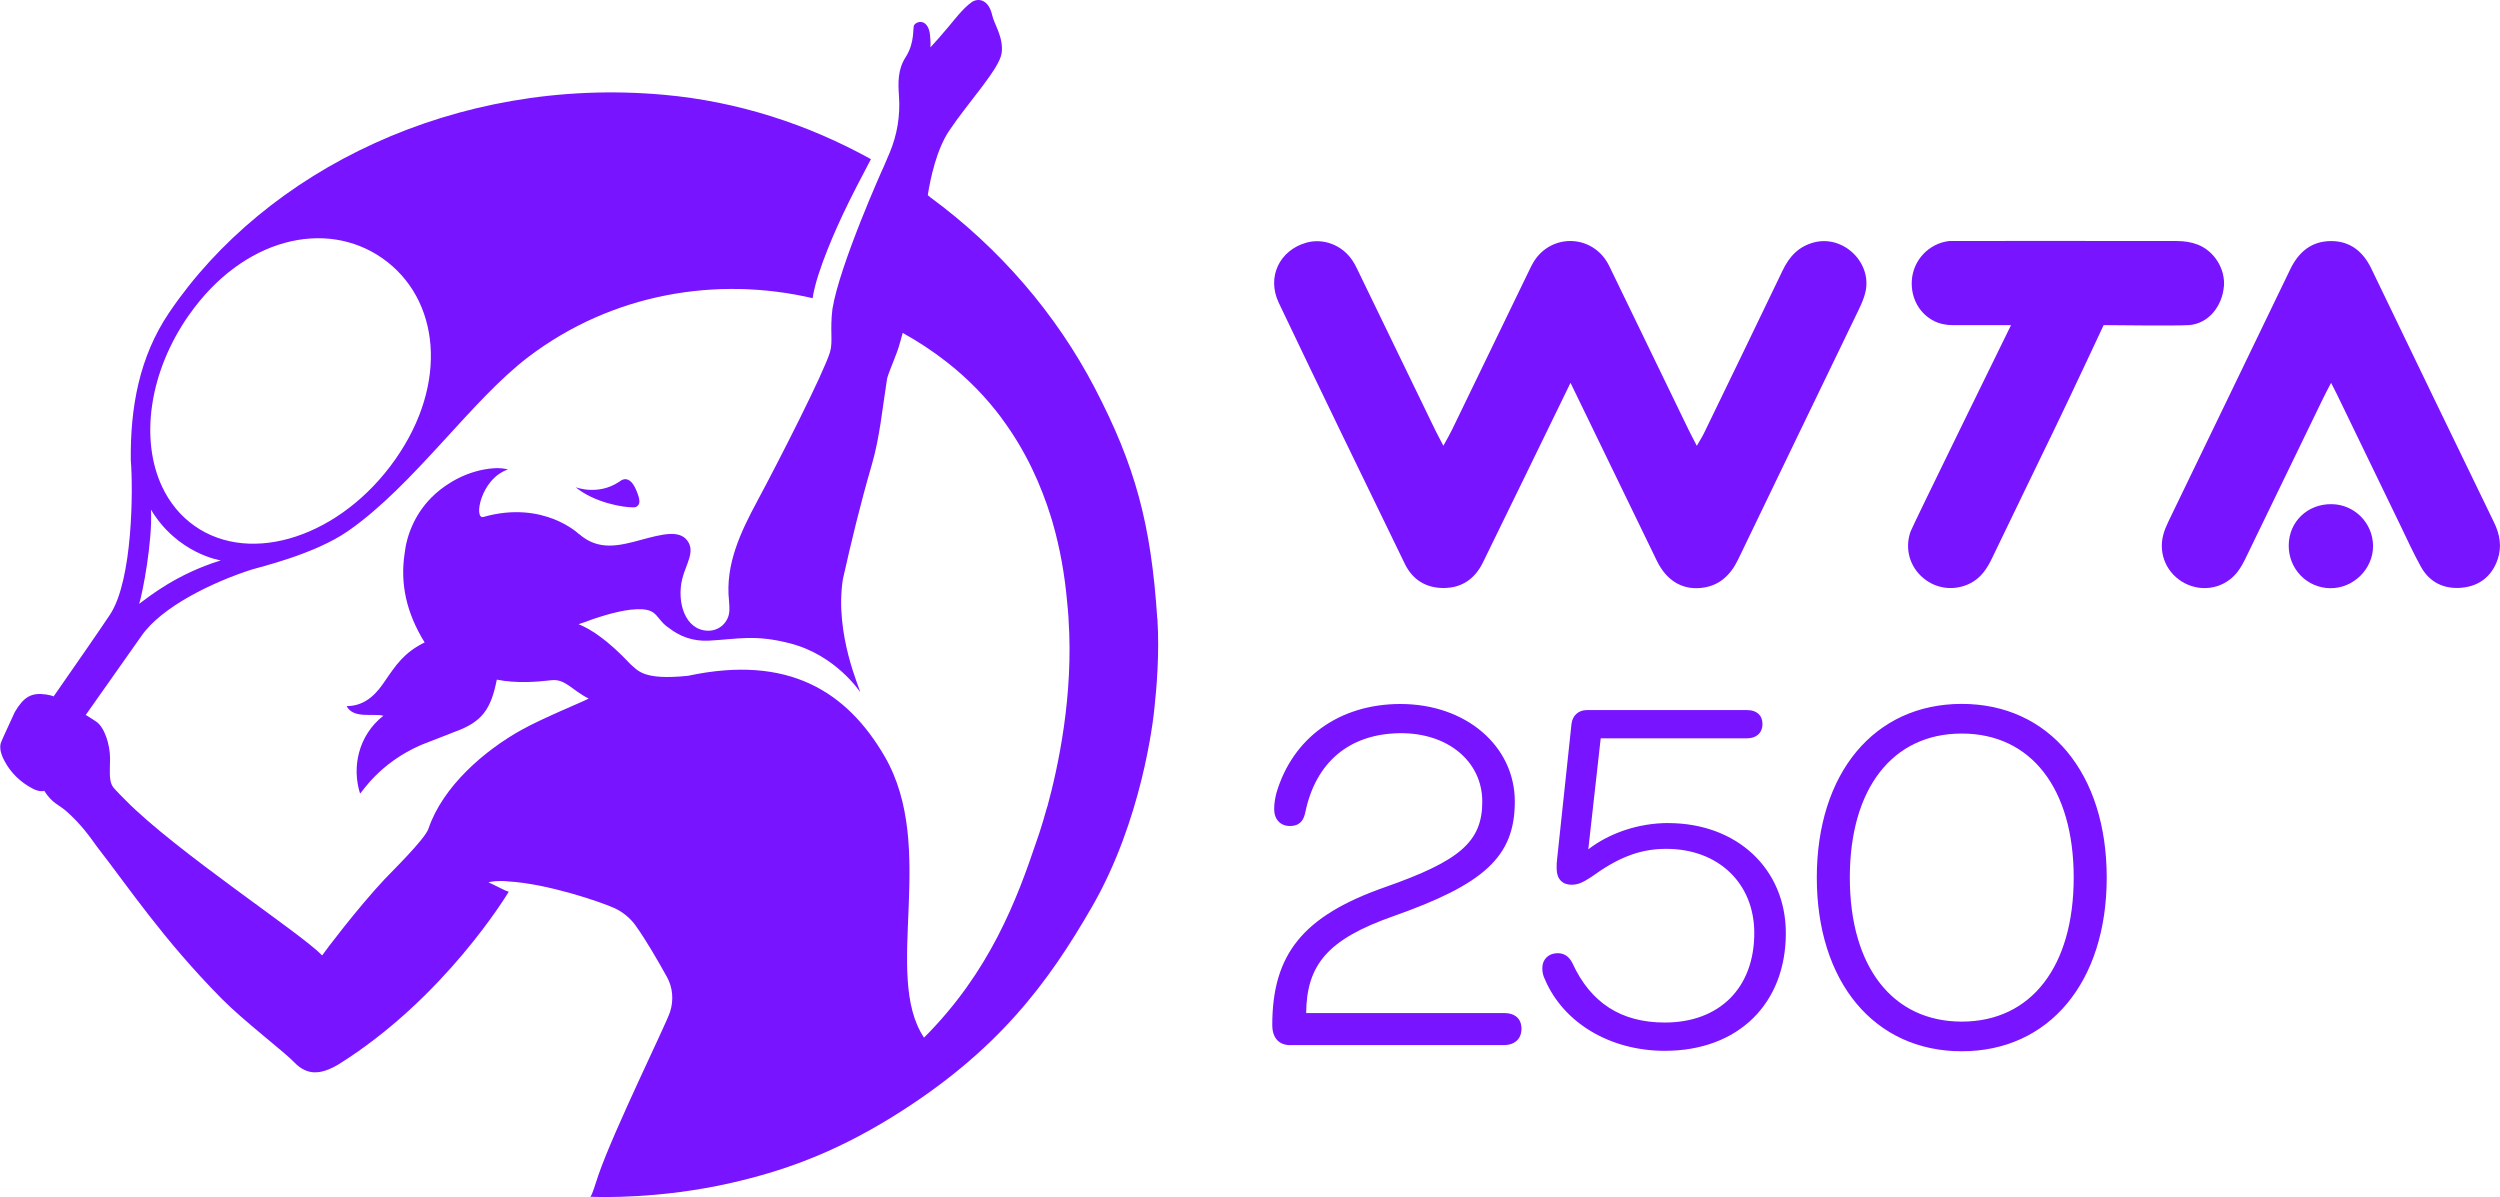 <?xml version="1.0" encoding="UTF-8"?><svg id="Ebene_2" xmlns="http://www.w3.org/2000/svg" viewBox="0 0 513.43 245.85"><defs><style>.cls-1{fill:#7814ff;}</style></defs><g id="WTA_250_Logo"><g id="WTA_250"><g id="_250"><path class="cls-1" d="M402.89,209.81c-14.25,0-22.99-11.3-22.99-29.58s8.75-29.58,22.99-29.58,22.99,11.3,22.99,29.58-8.74,29.58-22.99,29.58m0,6.09c17.98,0,29.77-14.25,29.77-35.67s-11.79-35.67-29.77-35.67-29.77,14.25-29.77,35.67,11.79,35.67,29.77,35.67m-60.29-46.87c-6.09,0-12.09,2.06-16.41,5.4l2.55-22.8h30.07c1.87,0,3.15-1.08,3.15-2.95,0-1.77-1.18-2.85-3.15-2.85h-32.92c-1.67,0-2.95,1.08-3.15,2.85l-2.95,27.71c-.1,.79-.1,1.28-.1,1.97,0,2.16,1.18,3.34,3.05,3.34,1.37,0,2.36-.49,4.03-1.57,5.3-3.83,9.73-5.8,15.43-5.8,10.71,0,18.08,7.07,18.08,17.29,0,11.3-7.17,18.38-18.38,18.38-8.94,0-15.23-4.03-18.96-12.18-.69-1.38-1.67-2.06-3.05-2.06-1.87,0-3.14,1.27-3.14,3.05,0,.78,.1,1.47,.59,2.46,3.83,8.84,13.36,14.54,24.56,14.54,15.03,0,24.86-9.63,24.86-24.17,0-13.17-10.02-22.6-24.17-22.6m-77.58,45.59h43.82c2.26,0,3.64-1.28,3.64-3.34s-1.28-3.24-3.64-3.24h-40.58c.1-9.92,4.42-15.13,17.79-19.85,18.67-6.58,25.06-12.18,25.06-23.58s-10.02-20.04-23.48-20.04c-12.58,0-22.11,6.98-25.45,18.18-.3,1.18-.49,2.16-.49,3.44,0,2.07,1.28,3.44,3.24,3.44,1.77,0,2.75-.88,3.14-2.75,2.16-10.52,9.24-16.21,19.46-16.31,9.83-.1,16.9,5.8,16.9,14.05s-4.62,12.19-20.04,17.59c-16.8,5.9-23.09,13.76-23.09,28.3,0,2.65,1.38,4.13,3.74,4.13"/></g><g id="WTA"><path class="cls-1" d="M478.89,103.54c-4.97-.08-8.8,3.57-8.85,8.44-.05,4.87,3.76,8.79,8.57,8.82,4.75,.03,8.8-4.01,8.75-8.72-.05-4.68-3.81-8.47-8.47-8.54Z"/><path class="cls-1" d="M512.22,107.32c-8.44-17.37-16.83-34.76-25.22-52.16-1.68-3.49-4.34-5.65-8.24-5.65-4.04,0-6.69,2.22-8.43,5.84-8.28,17.22-16.63,34.4-24.93,51.61-.45,.93-.87,1.89-1.13,2.89-1.06,4.01,.81,8.09,4.48,9.96,3.68,1.87,8.1,.99,10.69-2.26,.77-.96,1.35-2.09,1.89-3.21,5.27-10.83,10.51-21.67,15.76-32.51,.44-.91,.92-1.8,1.65-3.2,.59,1.15,.88,1.7,1.15,2.25,4.34,8.97,8.68,17.95,13.03,26.91,1.4,2.9,2.73,5.84,4.29,8.64,1.8,3.22,4.8,4.61,8.38,4.27,3.61-.34,6.19-2.37,7.37-5.85,.87-2.57,.46-5.06-.74-7.53Z"/><path class="cls-1" d="M456.73,58.86c.32-3.56-1.93-7.3-5.42-8.64-1.32-.51-2.82-.72-4.25-.72-15.07-.05-46.76,0-46.76,0-4.18,.49-7.42,3.94-7.67,8.14-.21,3.59,1.57,6.78,4.59,8.3,1.16,.58,2.46,.83,3.75,.83h12.04s-20.19,41.14-20.64,42.41c-1.23,3.51-.17,7.22,2.65,9.56,2.73,2.27,6.48,2.66,9.64,1.04,2.15-1.1,3.4-2.96,4.41-5.06,4.32-8.98,8.68-17.95,13.02-26.92,3.08-6.35,9.94-21.03,9.94-21.03,0,0,15.16,.17,17.5,0,4.04-.29,6.83-3.87,7.19-7.9Z"/><path class="cls-1" d="M372.6,49.77c-3.18,.81-5.12,2.89-6.5,5.78-5.34,11.15-10.75,22.27-16.14,33.4-.39,.8-.87,1.54-1.48,2.61-.69-1.34-1.22-2.32-1.71-3.33-5.21-10.75-10.41-21.51-15.63-32.26-.41-.84-.79-1.71-1.3-2.48-3.54-5.33-11.18-5.32-14.7,.02-.51,.78-.9,1.64-1.31,2.48-5.21,10.75-10.41,21.51-15.62,32.26-.47,.98-1.03,1.91-1.78,3.29-.76-1.45-1.25-2.35-1.7-3.27-5.17-10.66-10.33-21.32-15.5-31.98-.45-.93-.88-1.89-1.45-2.75-2.11-3.21-5.99-4.69-9.5-3.7-5.48,1.55-8.18,7.04-5.66,12.34,8.53,17.92,17.21,35.76,25.89,53.61,1.59,3.27,4.36,5,8.03,4.97,3.66-.03,6.29-1.84,7.94-5.1,.23-.46,16.32-33.42,18.06-37.04,1.82,3.72,13.47,27.81,17.75,36.59,1.92,3.94,5.06,5.89,8.91,5.55,3.79-.34,6.17-2.55,7.78-5.9,8.24-17.14,16.54-34.24,24.8-51.37,.54-1.12,1.04-2.28,1.32-3.48,1.42-6.05-4.49-11.77-10.5-10.24Z"/></g><g id="Mark"><path class="cls-1" d="M237.67,127c-1.28-19.35-4.48-31.29-12.84-47.33-7.91-15.18-19.57-28.73-33.77-39.15-.05-.02-.33-.27-.52-.44,.55-3.51,1.8-9.34,4.37-13.2,3.89-5.83,10.36-12.74,10.8-15.98,.43-3.24-1.52-5.86-1.94-7.77-.72-3.24-2.87-3.64-4.25-2.66-1.73,1.22-3.68,3.78-4.61,4.89-1.59,1.91-3.02,3.49-3.83,4.37,.03-.23,.08-.94-.08-2.52-.33-3.21-2.49-3.06-3.24-2.09-.38,.5,.21,3.53-1.75,6.59-1.67,2.6-1.58,5.27-1.38,8.13,.27,3.93-.38,7.87-1.91,11.51-.38,.9-.79,1.86-1.22,2.86-.03-.02-9.1,20.23-10.54,29.24-.55,4.44,.15,6.73-.5,8.86-1.31,4.3-10.27,21.9-14.9,30.53-3.42,6.37-6.65,13.04-5.84,20.57,.08,.8,.09,1.46,.07,2.04-.12,2.34-2.08,4.15-4.42,4.08h-.03c-4.66-.14-6.39-5.85-5.23-10.64,.73-3.02,2.79-5.64,.99-7.94-1.66-2.12-5.12-1.25-9.36-.1-4.6,1.25-8.81,2.34-12.82-1.18,0,.02,0,.03,0,.03,0,0-7.27-7.05-19.65-3.53-2.01,.57-.62-7.83,5.06-9.76-.94-.23-1.93-.33-2.97-.24-5.35,.4-9.59,3.12-11.94,5.23-4.2,3.77-5.91,8.59-6.32,12.24-.95,6.26,.36,12.23,4.11,18.3-4.27,2.1-5.92,4.67-8.24,8.05-1.3,1.89-3.57,5.03-7.78,5.03,1.37,2.65,5.46,1.44,7.54,1.97-5.16,4.07-6.49,10.56-4.79,15.97,.37-.1,3.75-6.13,12.54-9.97,1.52-.55,5.53-2.19,7.05-2.75,5.47-2,7.29-4.55,8.5-10.66,4.08,.82,8.34,.45,11.2,.12,2.86-.33,4.18,2.01,7.67,3.77-1.52,.8-9.28,3.93-13.76,6.41-7.63,4.23-16.21,11.62-19.15,20.32-.73,2.16-7.54,8.8-9.08,10.45-5.61,6-12.29,14.85-12.73,15.55-.06-.03-.11-.07-.17-.11-4.22-4.43-29.82-21.18-40.23-31.75-.11-.1-2.17-2.18-2.51-2.63-.75-.96-.73-2.45-.71-4.01,.02-.59,.04-1.24,.04-1.95,0-2.81-1.13-6.41-2.86-7.56-1.06-.71-1.74-1.12-2.11-1.34l-.02-.02,11.42-16.2c4.18-6.06,14.76-11.13,22.7-13.67,1.46-.47,12.85-3.1,19.75-7.9,13.57-9.43,25.29-26.86,37.08-35.79,17.2-13.04,38.73-16.6,58.33-12.03,.79-5.6,5.31-15.27,6.1-16.98,1.61-3.46,4.49-8.97,5.87-11.57-12.88-7.14-27.28-11.85-42.51-13.22-42.8-3.86-81.79,15.47-101.59,44.7-6.18,9.13-8.01,19.52-7.9,30.32,.49,5.98,.42,24.56-4.24,31.69-1.71,2.61-7.7,11.24-11.61,16.85-.2-.13-1.05-.34-1.56-.4-3.02-.43-4.57,.49-6.41,3.6l-2.32,5.06c-.24,.52-.44,1-.59,1.43-.28,1.16,.2,2.61,1.07,4.04v.02c1.03,1.77,2.78,3.8,5.71,5.29,.84,.38,1.6,.54,2.17,.34,1.66,2.63,3.07,2.87,4.59,4.23,3.04,2.72,4.67,5.06,6.23,7.23,6.32,8.1,13.56,19.03,25.65,31.26,4.59,4.64,12.93,10.95,15.02,13.18,.21,.23,.43,.41,.64,.58,1.91,1.62,3.79,1.32,3.79,1.32,0,0,1.67,.08,4.35-1.51,21.96-13.63,34.94-35.24,35.13-35.56-.99-.25-3.66-1.83-4.16-1.87l.29-.13c.09-.03,1.72-.36,3.65-.13,.06,0,.12,.02,.18,.02,7.89,.44,18.89,4.17,21.78,5.49,1.58,.72,3.21,1.99,4.37,3.64,2.3,3.26,4.36,6.87,6.38,10.49,1.18,2.11,1.44,4.74,.63,7.2-.88,2.67-11.54,24.29-14.71,33.5-.79,2.28-1.12,3.68-1.64,4.44,0,0,0,0,0,0,.05,0,.11,0,.16,0,1.54,.07,14.1,.49,28.71-2.84,10.22-2.33,20.77-5.9,33.25-13.64,21.61-13.39,31.97-27.6,40.88-43.05,10.2-17.68,12.61-38.08,12.89-41.38,0-.02,0-.05,0-.07,.32-2.83,1.03-10.48,.55-17.81M38.86,64.63c11.07-15.74,28.05-19.76,39.73-11.55,11.68,8.22,13.65,25.56,2.57,41.3-11.07,15.74-29.51,21.85-41.2,13.63-2.92-2.05-5.14-4.81-6.66-8.03-4.55-9.66-2.75-23.54,5.55-35.35m-7.85,40.03c5.5,9.13,14.35,10.43,14.35,10.43-9.07,2.81-14.61,7.34-16.77,8.92,.72-2.22,2.78-13.02,2.42-19.35m184.05,61.06c-1.21,4.43-2.18,7.06-2.18,7.06-4.04,11.99-9.58,26.79-23.1,40.32l-.02-.02c-8.56-12.89,2.88-38.94-8.1-57.79-7.72-13.23-19.69-20.92-40.34-16.5-9.19,.95-10.26-1.05-11.83-2.38-4.73-5.05-8.28-7.27-10.66-8.22,1.04-.33,2.02-.67,2.95-1.04,3.49-1.17,7.21-2.18,10.08-2.02,1.51,.08,2.25,.52,2.86,1.14,.25,.32,.52,.63,.8,.94,.47,.58,1.02,1.21,1.96,1.82h0c2.06,1.59,4.72,2.72,8.12,2.54,5.92-.3,9.41-1.34,16.78,.59,9.36,2.45,14.26,9.95,14.26,9.95,.11-.43-5.28-11.78-3.53-23.14,1.76-7.88,3.67-15.74,5.93-23.48,1.68-5.78,2.19-11.7,3.13-17.59,.15-.93,1.23-3.33,2.09-5.69,.5-1.36,.77-2.55,1.14-3.84,3.13,1.74,6.14,3.71,8.98,5.93,4.48,3.49,8.23,7.4,11.36,11.6-.02-.01-.04-.03-.05-.04,5.03,6.73,8.17,13.89,10.16,20.32,.02,.05,.03,.1,.05,.16,.09,.29,.17,.57,.26,.86,1.57,5.42,2.53,10.96,3.01,16.45,0,0,.02,0,.04,.02l-.04,.02c.12,1.09,.21,2.18,.29,3.27,0,.15,0,.23,0,.23v.02c1.04,15.56-2.11,30.22-4.38,38.55"/><path class="cls-1" d="M127.1,98.98c-4.33,2.87-8.89,1.08-8.89,1.08,3.93,3.22,9.91,4.19,11.98,4.14,.64-.02,1.13-.55,1.13-1.18,0-.27-.04-.59-.15-.96-1.28-4.19-2.91-4.06-4.06-3.07"/></g></g></g></svg>